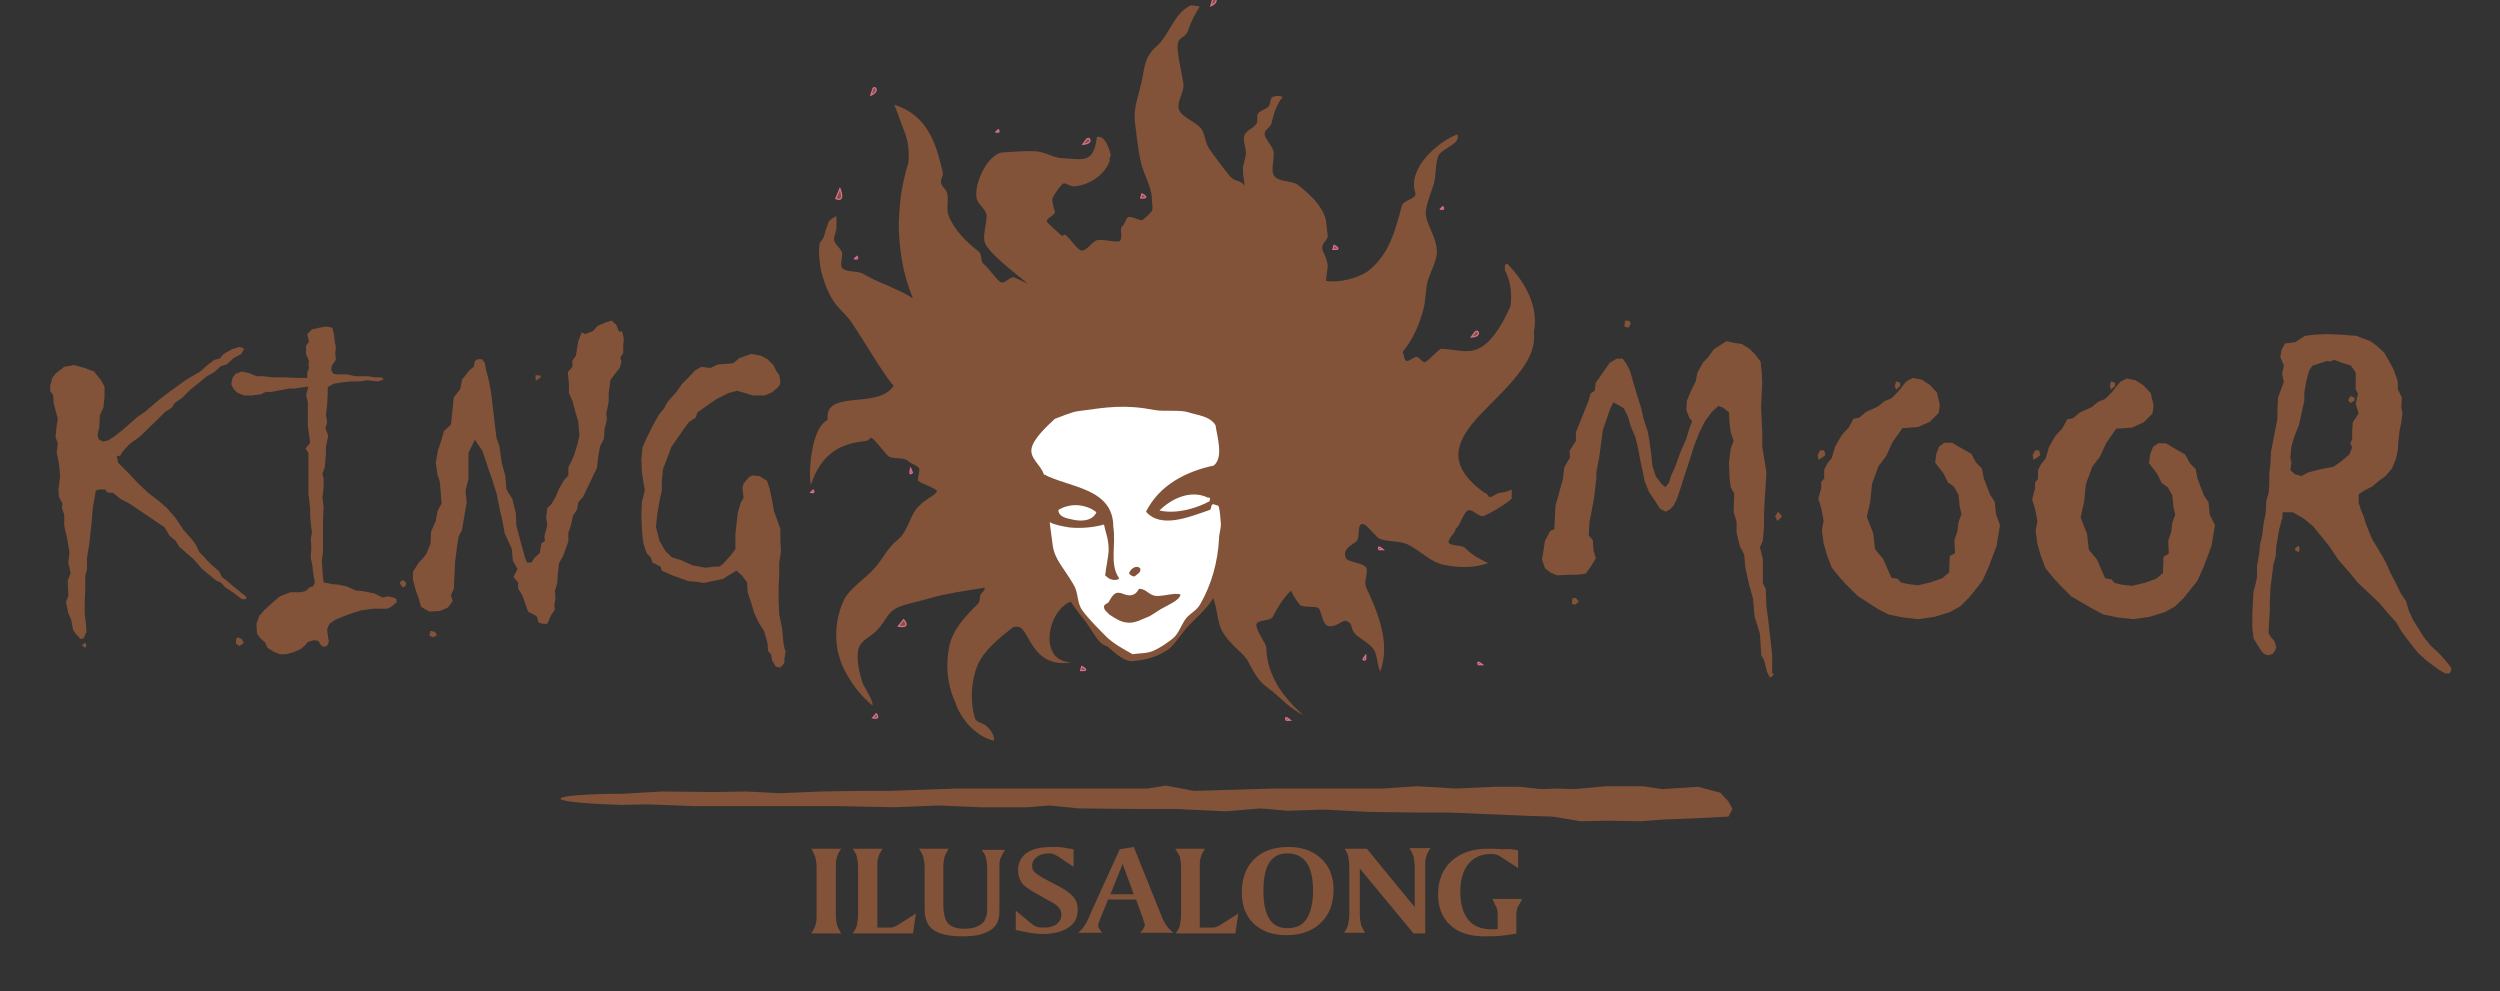 <?xml version="1.0" encoding="utf-8"?>
<!-- Generator: Adobe Illustrator 27.0.0, SVG Export Plug-In . SVG Version: 6.00 Build 0)  -->
<svg version="1.1" id="Слой_1" xmlns="http://www.w3.org/2000/svg" xmlns:xlink="http://www.w3.org/1999/xlink" x="0px" y="0px"
	 viewBox="0 0 428 169.7" style="enable-background:new 0 0 428 169.7;" xml:space="preserve">
<rect x="0" y="0" width="428" height="169.7" fill="#333333" stroke="none"/>
<style type="text/css">
	.st0{fill-rule:evenodd;clip-rule:evenodd;fill:#825339;}
	.st1{fill-rule:evenodd;clip-rule:evenodd;fill:#825339;}
	.st2{fill-rule:evenodd;clip-rule:evenodd;fill:#FFFFFF;}
	.st3{fill:none;stroke:#dd6e94;stroke-width:0.216;stroke-miterlimit:10;}
</style>
<path class="st0" d="M248,139.1h-5.9l-7.7-0.1l-7.7-0.4l-6.2,0.2l-4.7-0.4l-5.9,0.5l-8.5-0.4h-6.3l-10.4-0.1l-5-0.5l-3.8,0.3h-8.1
	l-7-0.3l-7.7,0.3l-9.9-0.2h-24.6l-7.7-0.3l-4.5,0.1c-15.5-0.5-12.3-1.9,0.2-1.9l6.7-0.4l8.8,0.1l5.6-0.1l5.9,0.3l7-0.3l6.6-0.1h5
	l11.5-0.4h32.7l3.2-0.5l4.8,0.9l13.6-0.4h18.7l5.9-0.4l6.6,0.4l6.6-0.3h4.3l3.8,0.4l2.5-0.1l3.1,0.1l5.4-0.5h6.3l3.4,0.5l6.1-0.4
	l3.8,1l1.4,1.5l0.7,1.3l-0.7,1.3l-5.9,0.3l-5.1,0.2l-4.1,0.3l-5.2-0.1l-5,0.1l-4.8-0.8l-3.6-0.1"/>
<path class="st0" d="M259.9,145.6v3l-3.1-2c-0.2-0.1-0.5-0.3-0.7-0.3c-0.3-0.1-0.5-0.1-0.9-0.1c-1.6,0-2.9,0.6-3.8,1.7
	c-0.9,1.1-1.4,2.7-1.4,4.8c0,2.1,0.5,3.7,1.4,4.8c0.9,1.1,2.3,1.6,4,1.6c0.2,0,0.3,0,0.5,0c0.2,0,0.3,0,0.5-0.1v-2.6
	c0-0.3,0-0.5-0.1-0.7c0-0.2-0.1-0.4-0.2-0.5l-0.6-1.3h5.1l-0.7,1.3c-0.1,0.1-0.2,0.3-0.2,0.5c0,0.2-0.1,0.4-0.1,0.7v3.4
	c-0.8,0.2-1.7,0.3-2.6,0.4c-0.9,0.1-1.8,0.1-2.8,0.1c-2.5,0-4.5-0.6-5.9-1.9c-1.4-1.3-2.1-3-2.1-5.3c0-2.4,0.8-4.3,2.3-5.7
	c1.6-1.4,3.6-2.1,6.2-2.1c0.8,0,1.7,0,2.5,0.1C258.4,145.3,259.2,145.4,259.9,145.6 M230.2,145.3h3.8l8.2,10v-6.9
	c0-0.7-0.1-1.3-0.2-1.8c-0.2-0.5-0.4-0.9-0.7-1.4h3.6c-0.3,0.5-0.6,0.9-0.7,1.4c-0.2,0.4-0.2,1-0.2,1.7v0.1v11.4H242l-9.2-11.1v7.8
	c0,0.7,0.1,1.3,0.2,1.8c0.2,0.5,0.4,0.9,0.7,1.4h-3.6c0.3-0.5,0.6-0.9,0.7-1.4c0.1-0.5,0.2-1.1,0.2-1.8v-8.1c0-0.7-0.1-1.3-0.2-1.8
	C230.8,146.2,230.5,145.8,230.2,145.3z M212.6,152.8c0-2.4,0.7-4.3,2.1-5.7c1.4-1.4,3.4-2.1,5.9-2.1c2.4,0,4.2,0.7,5.6,2
	c1.4,1.3,2.1,3.1,2.1,5.3c0,2.4-0.7,4.3-2.2,5.7c-1.4,1.4-3.4,2.1-5.9,2.1c-2.4,0-4.2-0.7-5.6-2
	C213.3,156.8,212.6,155.1,212.6,152.8z M220.4,146.1c-1.4,0-2.4,0.5-3.1,1.6c-0.7,1.1-1,2.7-1,4.8c0,2.1,0.3,3.7,1,4.8
	c0.7,1.1,1.7,1.6,3.1,1.6c1.5,0,2.6-0.5,3.3-1.6c0.7-1.1,1.1-2.7,1.1-4.8c0-2.2-0.4-3.8-1.1-4.8C223,146.7,221.9,146.1,220.4,146.1z
	 M201.2,145.3h5.1c-0.3,0.5-0.6,0.9-0.7,1.4c-0.2,0.5-0.2,1.1-0.2,1.8v10.3h1.9c0.3,0,0.6,0,0.9-0.1c0.2-0.1,0.5-0.2,0.8-0.4l3-1.9
	l-0.5,3.4h-10.2c0.3-0.5,0.6-0.9,0.7-1.4c0.1-0.5,0.2-1.1,0.2-1.8v-8.1c0-0.7-0.1-1.3-0.2-1.8C201.8,146.2,201.5,145.8,201.2,145.3z
	 M194.1,145l4.9,12.2c0.2,0.5,0.5,1,0.8,1.4c0.3,0.4,0.7,0.8,1.1,1.1h-5.7c0.3-0.3,0.5-0.6,0.6-0.8c0.1-0.2,0.2-0.4,0.2-0.5
	c0-0.2-0.1-0.5-0.3-1l0-0.1l-1.2-3.3h-4.8l-1.3,3.2c-0.1,0.3-0.2,0.6-0.3,0.8c-0.1,0.2-0.1,0.3-0.1,0.4c0,0.2,0.1,0.4,0.2,0.6
	c0.1,0.2,0.3,0.4,0.5,0.7h-4.1c0.8-0.7,1.4-1.6,1.9-2.8c0.1-0.1,0.1-0.2,0.1-0.3l5.1-11.2L194.1,145z M192.2,147.9l-2.1,5.2h4
	L192.2,147.9z M183.8,145.4v3l-2.7-1.8c-0.3-0.2-0.6-0.3-0.8-0.4c-0.2-0.1-0.5-0.1-0.8-0.1c-0.8,0-1.5,0.2-2,0.6
	c-0.5,0.4-0.8,0.9-0.8,1.5c0,0.4,0.1,0.8,0.4,1.1c0.3,0.3,0.9,0.7,2,1.3l2.3,1.2c1.1,0.6,1.9,1.2,2.4,1.8c0.5,0.6,0.7,1.3,0.7,2.1
	c0,1.4-0.5,2.4-1.6,3.1c-1,0.7-2.5,1.1-4.5,1.1c-0.7,0-1.4-0.1-2.1-0.2c-0.7-0.1-1.5-0.3-2.4-0.5v-3.3l2.9,2.4
	c0.2,0.2,0.5,0.3,0.8,0.4c0.3,0.1,0.6,0.1,1.2,0.1c0.9,0,1.6-0.2,2.1-0.6c0.5-0.4,0.8-0.9,0.8-1.6c0-0.4-0.1-0.8-0.4-1.2
	c-0.3-0.4-0.9-0.8-1.7-1.2l-2.5-1.4c-1-0.6-1.8-1.1-2.2-1.7c-0.4-0.6-0.6-1.3-0.6-2.1c0-1.3,0.5-2.3,1.5-3c1-0.7,2.5-1,4.4-1
	c0.6,0,1.2,0,1.9,0.1C182.5,145.2,183.2,145.3,183.8,145.4z M157.3,145.3h5.1c-0.3,0.5-0.5,0.9-0.7,1.4c-0.1,0.4-0.2,1-0.2,1.7v6.6
	c0,1.4,0.3,2.5,0.8,3.1c0.6,0.6,1.5,0.9,2.8,0.9c0.9,0,1.6-0.1,2.2-0.4c0.6-0.3,1.1-0.6,1.3-1.1c0.1-0.2,0.2-0.5,0.3-0.8
	c0.1-0.3,0.1-0.8,0.1-1.4v-0.9v-5.8c0-0.7-0.1-1.2-0.2-1.7c-0.1-0.5-0.4-0.9-0.7-1.4h4c-0.4,0.5-0.6,1-0.8,1.4
	c-0.2,0.5-0.2,1-0.2,1.8v6.5c0,0.8,0,1.5-0.1,1.9c-0.1,0.4-0.2,0.8-0.4,1.1c-0.4,0.7-1.1,1.2-2.2,1.6c-1,0.4-2.3,0.5-3.8,0.5
	c-2.2,0-3.8-0.4-4.8-1.1c-1-0.7-1.5-1.9-1.5-3.5v-7.1c0-0.7-0.1-1.3-0.2-1.8C157.9,146.2,157.7,145.8,157.3,145.3z M146,145.3h5.1
	c-0.3,0.5-0.6,0.9-0.7,1.4c-0.2,0.5-0.2,1.1-0.2,1.8v10.3h1.9c0.3,0,0.6,0,0.9-0.1c0.3-0.1,0.5-0.2,0.8-0.4l3-1.9l-0.5,3.4H146
	c0.3-0.5,0.6-0.9,0.7-1.4c0.1-0.5,0.2-1.1,0.2-1.8v-8.1c0-0.7-0.1-1.3-0.2-1.8C146.6,146.2,146.3,145.8,146,145.3z M138.9,145.3h5.1
	c-0.3,0.5-0.6,0.9-0.7,1.4c-0.2,0.5-0.2,1.1-0.2,1.8v8.1c0,0.7,0.1,1.3,0.2,1.8c0.2,0.5,0.4,0.9,0.7,1.4h-5.1c0.3-0.5,0.6-1,0.7-1.4
	c0.2-0.5,0.2-1,0.2-1.8v-8.1c0-0.7-0.1-1.3-0.2-1.7C139.4,146.3,139.2,145.8,138.9,145.3z"/>
<path class="st1" d="M403.1,68.6l-0.7,0.4l-0.4-0.5l0.4-0.7l0.7,0.3 M403.8,70.8l-0.5-1.7l0.4-1.7l-0.4-0.7v-2.9l-0.8-1.2l-1.6-0.5
	l-1.3-0.5l-0.7,0.3l-0.5-0.1l-2.5,0.8l-0.5,0.7l-0.3,0.9l-0.3,1.3l-0.3,1.7v1.4l-0.9,4.1l-0.8,2l-0.5,1.7l-0.2,1.9l0.2,0.9l-0.2,1.3
	l0.8,0.7l1.1,0.3l1.1-0.6l1.9-0.5l2.5-0.5l1.3-0.9l1.4-1.2l0.5-1.2l-0.3-0.7l0.3-0.8v-1.4l0.1-1.4L403.8,70.8z M393.7,93.9l-0.1,0.6
	l-0.6-0.2l-0.1-0.4l0.6-0.5L393.7,93.9z M419.5,115.1l-0.2,0.2h-0.6l-0.6-0.3l-0.8-0.5l-2-1.5l-1.4-1.3l-1.5-1.9l-1.2-1.6l-1-1.7
	l-1.2-1.3l-1.7-2l-1.9-1.8l-1.7-1.6l-1.4-1.7l-2-2.3l-1.4-2.1l-1.5-1.9l-1.4-1.7l-1.7-1.4l-1.8-1h-1.7l-0.1,1.1l-0.5,1.8l-0.5,2.9
	l-0.1,1.7l-0.4,1.5l-0.5,4l-0.1,2.3v1.4l-0.2,3.3v0.8l0.4,0.6l0.6,0.7l0.3,1l-0.2,0.6l-0.4,0.5l-0.7,0.3l-0.7-0.2l-0.5-0.5l-0.4-0.6
	l-1-1.6l-0.2-1.9V105l0.2-3.7l0.4-1.5l0.2-1v-1.9l0.2-1.1l0.2-1.2l0.1-1.3l0.4-1.7l0.2-1.8l0.4-2l0.1-2.1l0.4-1.3l0.1-1.5v-1.8
	l0.2-1.8l0.1-2l0.8-4.1l0.3-1.5v-1.5l0.1-2.1l0.5-1.4l0.5-1.3l-0.3-1.4l0.3-1.4l-0.6-1.5l0.2-1.2l0.6-1.1l1.7-0.2l1.7-1.1l1.6-0.2
	l2.2-0.1l2.4,0.1l2.6,0.2l1.3,0.5l1.1,0.4l1.1,0.8l1.3,1.2l0.8,1.4l0.8,1.5l0.7,2v1.3l0.7,1.5l-0.1,1.7l0.2,0.8l-0.2,1.7l-0.3,1.5
	l-0.2,1.7l-0.1,1.6l-0.3,1.4l-0.7,1.7l-1.1,1.3l-1.1,0.8l-1.2,1l-1.2,0.6l-1.1,0.7v1.5l0.4,1.2l0.5,1.2l0.3,1.1l1.1,2.7l1.7,2.8
	l0.7,1.3l0.7,1.6l1.1,2.1l0.6,1.3l1,1.5l0.5,1.7l0.7,1.5l1,1.6l0.8,1.3l1.2,1.5l1.5,1.4l1,1.1l0.8,1l0.3,0.5L419.5,115.1z
	 M349.3,77.9l-0.6,0.5l-0.6,0.3l-0.1-0.8l0.4-0.8h0.7L349.3,77.9z M379.2,89.9l-0.6,3.6l-1.4,3.7l-1,2.2l-1,1.3l-1.3,1.6l-1.5,1.5
	l-1.8,1l-2.6,0.8l-2.8,0.4l-2.7-0.3l-2.4-0.5l-1.9-1l-3.6-2.1l-2-2l-1-1.1l-1.4-1.7l-0.8-2.1l-0.6-2.1l-0.3-2.2l0.3-1.7l-0.4-2.1
	l-0.5-1.6l0.5-1.9v-1l0.5-0.6v-1.5l0.5-1l0.8-1l0.6-2l1.1-1.9l1.2-1.3l0.8-1.5l1-0.2l1.2-1l0.9-0.4l1.1-0.5l1.1-0.9l1.2-0.5l1.2-1.2
	l1.1-1.4l0.4-0.4l1-0.5l1.5,0.3l1.4,0.9l1.2,1.3l0.5,2.1l-0.2,1.4l-1.5,1.5l-2,0.9l-2.7,0.2l-1.7,2.4l-1.1,2.4l-1.3,1.7l-1.1,3
	l-0.3,3l-0.6,2.7l1.1,2.8l0.3,2.7l1.4,1.7l1.4,3.2l1.1,0.2l0.5,0.6l1.3,0.3l1.7,0.2l2.1-0.5l2-0.7l1.2-1l0.1-2.8l0.9-0.5l-0.1-2.2
	l0.5-1.5l0.2-1.6l0.5-1.4l-0.3-1.3l-0.2-2l-0.8-1.4l-1-0.7l-0.8-1.6l-1.4-1.8l0.2-1.5l0.5-1.3l0.9-0.6h1.3l1.7,1l1.6,0.9l0.8,1.5
	l1,1l0.3,1.6l0.6,1.6l0.5,1.3l0.8,1.2l0.2,2.1L379.2,89.9z M362.1,66.1l-0.7,0.6l-0.2-0.6l0.2-0.8l0.7,0.2V66.1z M312.5,77.9
	l-0.6,0.5l-0.6,0.3l-0.1-0.8l0.4-0.8h0.7L312.5,77.9z M342.4,89.9l-0.6,3.6l-1.4,3.7l-1,2.2l-1,1.3l-1.3,1.6l-1.5,1.5l-1.8,1
	l-2.6,0.8l-2.8,0.4l-2.7-0.3l-2.4-0.5l-1.9-1L318,102l-2-2l-1-1.1l-1.4-1.7l-0.8-2.1l-0.6-2.1l-0.3-2.2l0.3-1.7l-0.4-2.1l-0.5-1.6
	l0.5-1.9v-1l0.5-0.6v-1.5l0.5-1l0.8-1l0.6-2l1.1-1.9l1.2-1.3l0.8-1.5l1-0.2l1.2-1l0.9-0.4l1.1-0.5l1.1-0.9l1.2-0.5l1.2-1.2l1.1-1.4
	l0.4-0.4l1-0.5l1.5,0.3l1.4,0.9l1.2,1.3l0.5,2.1l-0.2,1.4l-1.5,1.5l-2,0.9l-2.7,0.2l-1.7,2.4l-1.1,2.4l-1.3,1.7l-1.1,3l-0.3,3
	l-0.6,2.7l1.1,2.8l0.3,2.7l1.4,1.7l1.4,3.2l1.1,0.2l0.5,0.6l1.3,0.3l1.7,0.2l2.1-0.5l2-0.7l1.2-1l0.1-2.8l0.9-0.5l-0.1-2.2l0.5-1.5
	l0.2-1.6l0.5-1.4l-0.3-1.3l-0.2-2l-0.8-1.4l-1-0.7l-0.8-1.6l-1.4-1.8l0.2-1.5l0.5-1.3l0.9-0.6h1.3l1.7,1l1.6,0.9l0.8,1.5l1,1
	l0.3,1.6l0.6,1.6l0.5,1.3l0.8,1.2l0.2,2.1L342.4,89.9z M325.3,66.1l-0.7,0.6l-0.2-0.6l0.2-0.8l0.7,0.2V66.1z M270.3,103l-0.6,0.5
	l-0.6-0.1l0.1-1h0.6L270.3,103z M303.7,115.3l-0.2,0.4l-0.5,0.3l-0.5-1l-0.5-2l-0.5-0.9v-0.5l-0.2-3.1l-0.9-2.9l-0.3-3.2l-0.6-2.1
	l-0.7-3.1l-0.2-2.3l-0.7-1.3l-0.6-2.4v-1.9l-0.5-1.6l0.1-3.2l-0.6-1.1l-0.2-1.7l-0.1-2.5l0.3-2.4l0.5-1.3l-0.5-1.5l-0.2-1.6
	l-0.1-1.8l-1-0.8l-0.8-0.3l-1.1,1l-1.2,1.6l-1,2l-0.9,2.3l-0.8,2.6l-0.7,2.1l-0.7,2.2l-0.7,2.1l-0.6,1.2l-0.6,0.6l-0.7,0.4l-1-0.5
	l-0.7-1.1l-1.2-1.8l-0.7-1.7l-0.8-3.8l-0.3-1.7l-0.5-2.1l-0.8-1.9l-0.5-1.7l-0.7-1.4l-0.8-0.5l-1-0.5l-0.5,1l-0.6,1.7l-0.7,2.1
	l-0.6,4.5l-0.5,2.6v1l-0.4,3.5l-0.8,4.2l-0.1,2.2l0.7,0.8l0.1,1.7l0.4,1.4l-0.8,1.3l-0.9,1.3l-1.5,0.2h-1.5l-1.9,0.1l-1.2-0.5
	l-0.9-0.7l-0.5-1.5l0.5-3.2l0.9-1.7l0.7-0.3l0.2-4l1.3-4.7l0.2-1.9l1-1.7l-0.1-1.1l1.1-1.7V74l2.2-5.5l0.3-1.1l0.7-0.5l0.2-1.4
	l1-1.4l1.4-2l1.2-0.7h1l0.6,0.8l0.7,1.4l0.5,1.8l0.6,2l0.8,2.6l0.4,1.8l0.7,2.1l0.3,1.7l0.3,2.3l0.2,1.9l0.6,1.8l1,1.3l0.6,0.5
	l0.6-0.7l0.4-1.3l0.7-1.5l0.9-2.5l1-2.3l0.5-1.7l0.5-1.3l-0.5-0.6l-0.5-1.3l0.1-1.6l0.7-1.7l0.8-1.6l0.3-1.5l1-1.8l0.8-0.8l1-1.4
	l1.4-0.9l0.8-0.5l1.3,0.3l1.3,0.2l1.3,0.8l1,1l0.9,1.2l0.2,1.7l0.1,2l-0.1,1.8l-0.1,2.3l0.2,4.3v2.5l0.7,4.3l-0.1,2.1l-0.2,2.9
	l-0.1,2.3V90l-0.2,2.6l-0.5,1.1l0.5,2v4.2l0.5,0.9l0.1,2.9l0.3,2.3l0.5,4.3l0.2,1.9V115.3z M305.1,88.4l-0.8,0.8l-0.4-0.8l0.5-0.8
	L305.1,88.4z M279.2,55.4l-0.4,0.7l-0.7-0.2l0.1-1h0.7L279.2,55.4z"/>
<path class="st1" d="M205.4,1.1c-0.8,1.3-1.5,2.6-2,4.1c-0.5,1.4-1.7,1-1.8,2.6c-0.1,1.5,0.8,5,1,6.5c0.2,1.5-1.3,3.2-0.7,4.6
	c0.5,1.2,3.1,2.1,3.8,3.2c0.7,1.1,0.6,2.4,1.4,3.5c0.8,1.1,2.5,3.4,3.4,4.5c0.9,1.1,1.8,0.6,2.6,1.7c-0.1-0.8-0.3-1.7-0.3-2.7
	c-0.1-0.9,0.5-1.9,0.5-2.9c0-1-0.5-1.9-0.3-2.9c0.2-0.9,1.4-1.2,2-2c0.5-0.3,0-1.4,0.4-1.9c0.4-0.5,1.4-0.7,1.8-1.2
	c0.4-0.5,0.2-1.4,0.7-1.6c0.5-0.2,1-0.3,1.7,0c-0.5,0.6-0.9,1.3-1.2,2.1c-0.3,0.7-0.5,1.5-0.7,2.3c-0.1,0.8-1.3,1.2-1.2,2
	c0.1,0.8,1.3,2,1.5,2.8c0.3,1.3-0.6,3.4,0.2,4.4c0.8,1,3.3,0.7,4.2,1.6c1,0.8,2,1.7,2.8,2.6c0.8,1,1.5,2,1.8,3.3
	c0.1,0.8,0.2,1.7,0.3,2.6c0.1,0.9-1.4,1.4-0.8,2.7c0.4,0.8,0.8,1.8,0.8,2.6c-0.1,0.9-0.2,1.7-0.3,2.5c2.2,0.3,5-0.3,7.1-1.6
	c3.7-2.8,4.8-7.1,5.9-11.3c0.3-1,2.6-1.1,2.3-2.2c-1.4-4.4,4.2-8.9,7.2-10c0.7,1.9-3.1,2.3-3.4,4.1c-0.4,1.3-0.2,3.1-0.7,4.6
	c-0.5,1.5-1.1,3-1.3,4.4c-0.1,1.4,0.6,2.5,1,3.6c0.5,1.1,0.9,2.2,0.9,3.6c-0.1,1.5-1.1,3.2-1.6,4.9c-0.4,1.7-0.3,3.3-0.7,4.7
	c-0.7,2.7-1.8,5.2-3.6,7.4c0.3,0.3,0.2,1.3,0.7,1.5c0.4,0.1,1.3-0.7,1.7-0.7c0.5,0,0.9,0.9,1.4,0.9c0.5,0,2.4-2.3,2.9-2.3
	c3,0.2,4.9,1,7-0.4c2.1-1.4,3.7-4.4,4.8-6.9c0.3-2.1,0-4.5-1-6.2c0.2-0.3-0.3-1,0.5-1c2.8,2.9,5.4,7.1,4.5,11.7
	c0.3,2.7-1,5.1-2.9,7.4c-1.8,2.3-4.2,4.5-6.2,6.6c-2,2.1-3.6,4.3-3.8,6.5c-0.2,2.2,1,4.5,4.5,7c0.5,0,0.5,0.7,0.9,0.7
	c0.4,0,1.2-0.7,1.6-0.7c0.4-0.1,0.7-0.1,1.1-0.2c0.4-0.1,0.7-0.3,1-0.4l0,0.4l0,0.4l0,0.4l0,0.4c-0.6,0.5-1.3,1-2.1,1.5
	c-0.8,0.5-1.7,1-2.6,1.4c-0.9,0.4-2-1.3-2.8-0.9c-0.8,0.4-1.4,2.8-2.1,3.1c0.1,0.6-1.4,1.8-1.2,2.4c0.3,0.6,2.4,0.4,2.8,0.9
	c0.5,0.5,1,0.9,1.7,1.4c0.7,0.4,1.4,0.8,2.3,1.2c-2.6,0.9-5.1,0.8-7.6,0.3c-2.4-0.5-4.1-2.5-6.2-3.5c-1.6-0.7-3.6-0.4-4.9-1
	c-0.4-0.2-2.1-2.3-2.5-2.4c-1.5-0.6-0.6,2.2-1.4,2.9c-0.8,0.7-2.4,1.2-1.8,2.8c0.3,0.8,3,0.8,3.5,1.7c0.4,0.9-0.5,2.3,0,3.4
	c1,2.1,2,4.4,2.6,6.9c0.6,2.4,0.7,5-0.2,7.5c-0.6-1.5-0.5-2.8-1.1-3.8c-0.7-1-2.2-1.8-2.9-2.4c-0.7-0.6-0.8-1.1-0.9-1.5
	c-0.1-0.4-0.2-0.7-0.9-1c-0.7-0.2-1.7,1.1-3,0.9c-1.2-0.2-1.2-2.7-1.8-3.1c-0.6-0.4-2.7,0-3.2-0.6c-0.5-0.6-1-1.4-1.5-2.4
	c-1.3,1.3-2.3,2.9-3.1,4.5c-0.4,0.8-2.6,0.4-2.8,1.3c-0.2,0.9,1.6,3.1,1.7,4c0,1.8,0.5,3.7,1.5,5.7c1,1.9,2.6,3.9,4.8,5.8
	c-2-0.9-4.1-3.1-5.2-4c-1.9-1.4-2.4-1.7-4.2-5.1c-0.8-1.6-3.1-2.8-4.5-5.3c-0.8-1.5-0.8-3.9-1.5-5.6c-1.3,2.1-2.9,3.3-4.2,4.7
	c-1.3,1.4-2.4,3.3-3.5,4.1c-2.4,1.6-4.5,1.8-6.1,2c-1,0.1-2.4-0.8-3.9-2.2c-0.5-0.5-1.2-0.5-1.7-1.1c-1-1.1-1.8-2.7-2.7-3.8
	c-0.9-1.1-1.7-2.2-2.3-3.1c-2,0.8-3.4,3.3-3.6,5.7c-0.2,2.4,0.8,4.6,3.7,4.7c-4.2,0.7-5.9-1.7-7-3.5c-1.1-1.8-1.4-3-3-2.5
	c-2.3,1.8-4.9,3.9-6,6.4c-1.1,2.5-1.4,6.2-0.5,9.1c0.2,0.9,1.5,0.8,2.1,1.5c0.6,0.6,1.2,1.3,1.2,2.4c-1.6-0.3-3-1.3-4.2-2.5
	c-1.2-1.3-2.1-2.8-2.5-4.2c-1.4-3-1.6-6.3-1-9.4c0.7-3.1,2.7-5.1,5-7.4c0.3-0.3,0.2-1.5,0.5-1.7c0.3-0.3,0.6-0.6,0.6-1
	c-1.6,0.3-3.2,0.5-4.9,0.8c-1.6,0.3-3.2,0.6-4.8,1.1c-1.6,0.5-4.2,0.9-5.6,1.7c-1.4,0.8-1.7,2.1-2.9,3.4c-1.1,1.4-2.9,1.8-3.4,3.4
	c-0.5,1.6,0.1,4.2,0.7,6c0.3,0.6,0.8,1.4,1.1,2c0.3,0.6,0.6,1.2,0.6,1.8c-1.5-1.2-3-2.9-4.1-4.8c-1.2-1.9-2-4.1-2.1-6.3
	c-0.2-2.5,0.3-4.8,1.2-6.8c0.9-2.1,3.6-3.7,5.2-5.5c1.6-1.7,2.2-3.5,4.1-5c1.9-1.5,2.1-4.7,3.9-6c0.2-0.5,2.8-1.8,2.8-2.3
	c0-0.5-3-1.4-3.2-1.8c-0.2-0.5,0.4-1.8,0.1-2.2c-0.3-0.4-1.7-0.9-2-1.3c-1.2-0.7-2.7,0.1-3.6-1.1c-3.5-4.2-2.1-2.4-3.5-2.2
	c-2.3,0.3-7.1,0.7-9.3,7.3c-0.4,1.3-0.7-9.2,2.8-10.9c-0.7-5.4,8.8-1.7,11.3-5.9c-1.3-1-6.8-10.6-7.9-11.7c-1.1-1.2-2.1-2.1-2.8-3.4
	c-0.8-1.4-1.3-2.9-1.7-4.4c-0.3-1.5-0.5-3.1-0.3-4.8c0.2-0.4,0.6-0.7,0.7-1.1c0.2-0.5,0.3-1.1,0.5-1.6c0.2-0.4,0.2-0.8,0.5-1.2
	c0.3-0.3,0.7-0.6,1.2-0.8c0,0.6,0,1.3,0,2c0,0.7-0.5,1.4-0.4,2.1c0.1,0.7,1,1.3,1.3,2c0.3,0.6-0.4,2.3,0.1,2.8
	c0.8,0.8,2.7,0.4,3.6,1c0.9,0.5,1.8,1,2.8,1.4c1,0.4,1.9,0.8,2.9,1.3c1,0.4,1.9,0.9,2.8,1.5c-0.7-1.7-1.3-3.6-1.7-5.5
	c-0.4-1.9-0.6-3.9-0.7-5.9c-0.1-2,0.1-4,0.3-6c0.3-2,0.7-3.9,1.3-5.8c0.1-1,0.1-1.8,0-2.7c-0.1-0.9-0.3-1.7-0.6-2.5
	c-0.3-0.8-0.6-1.6-0.9-2.4c-0.3-0.8-0.6-1.6-0.9-2.4c2.9,1,4.7,2.6,5.9,4.7c1.2,2,1.8,4.4,2.4,6.9c0.2,0.9-1,1.4,0.3,2.8
	c1.1,1.1,0.1,3.1,0.7,4.6c0.9,2.4,3,4.5,5.2,6.2c0.6,0.7,0.2,1.6,0.8,2.1c0.7,0.5,2.2,2.7,2.9,3.1c0.7,0.4,1.7-1.1,2.4-0.8
	c0.8,0.4,1.5,0.7,2.3,1.1l0,0l0,0l0,0l0,0c-1.8-1.5-5.9-4.6-7.1-6.5c-1-1.4,0.1-3.6,0-5.3c-0.1-0.9-1.5-1.9-1.7-2.8
	c-0.5-2.9,2.1-7.7,4.4-7.9c1.5-0.1,4-0.3,5.7-0.2c1.7,0.1,3.1,1.2,4.8,1.2c2.8,0.1,4.8,0.9,5.5-2.5c0-0.2,0.1-0.4,0.1-0.6
	c0-0.2,0.1-0.4,0.1-0.6c0.5,0,0.8,0.1,1.1,0.4c0.3,0.3,0.5,0.6,0.7,1.1c0.2,0.4,0.4,0.9,0.5,1.4c0.2,0.5-0.3,0.7-0.1,1.1
	c-0.5,2-3.1,4.3-6.1,4.5c-0.7,0.1-1.5-0.8-2-0.4c-0.5,0.5-1.4,1.7-1.7,2.4c-0.2,0.5,0.3,1.9,0.4,2.4c0,0.5-1.6,1.2-1.4,1.6
	c0.2,0.4,2.2,2.1,2.5,2.4c0.3,0.3,0.3-0.3,0.7-0.1c0.8,0.6,2,2.6,2.8,2.7c0.8,0.1,1.9-1.7,2.7-1.8c0.8-0.2,2.9,0.4,3.7,0.2
	c0.8-0.3-0.1-2.4,0.6-2.6c0.4-0.4,0.5-1.2,0.9-1.5c0.4-0.4,2.2,0.8,2.6,0.4c0.4-0.4,1.2-1,1.5-1.5c0.3-0.5-0.1-1.6,0-2.2
	c-0.1-2-1.4-4-1.9-6.2c-0.5-2.2-0.7-4.5-1-6.8c-0.3-2.3,0.6-4.5,1.1-6.7c0.5-2.1,0.4-4.2,2.3-6c2.6-2.1,3.1-5.9,6.2-7.3"/>
<path class="st2" d="M195.2,97.3c0.2,0.7-0.5,1-1,1.4c-0.2,0-0.7-0.2-0.9-0.5C193.4,97.5,194.5,96.6,195.2,97.3 M202.1,101.8
	c-0.1,1-2.6,2-3.4,2.5c-0.8,0.5-1.2,0.8-1.9,1.2c-1.3,0.5-2.4,1.2-3.7,1.1c-1.3-0.1-2.1-0.7-3.2-1.4c-0.3-0.4-0.9-0.7-0.9-1.3
	s0.8-0.5,0.9-1c0.8-1.4,1.2-1.6,2.2-1.3c1,0.4,2.1,0.7,2.9-0.8c1.1,0,1.5,0.8,2.4,1.1C198.4,102.4,201.2,101.3,202.1,101.8z
	 M208.1,72.8c0.3,2.1,1.4,5.5-0.3,6.9c-4.7,1-9.3,3.3-11.6,7.9c2.5,2.9,7.2,1,10.9-0.3c0.3-0.1,0.2-0.7,0.4-0.9
	c0.2-0.2,0.7,0.1,1.1,0.2c0.3,0.9,0.3,2,0.4,2.9c0.1,0.9-0.3,1.8-0.3,2.7c-0.2,4-1.3,7.9-3.2,11.2c-0.6,1.1-1.6,1.5-2.4,2.4
	c-0.8,1-1.3,2.7-2.3,3.5c-1,0.8-2.2,1.6-3.3,2.1c-1.1,0.5-2.3,0.4-3.6,0.6c-1.6-0.9-3.1-1.7-4.4-2.9c-1.2-1.2-3.2-3.2-4.2-4.6
	c-1-1.4-0.6-2.9-1.5-4.4c-1.6-2.8-3.3-4.3-3.6-6.9l-0.5-3.8c1,0.5,2.2,0.7,3.4,0.9c2,0.2,4.1,0,5.9-0.5c0.3,1.5,0.8,2.4,0.8,4.3
	c0,1.1-0.5,3.3-0.6,4.4c0.5,0.5,1.2,1,2.2,0.7l0.2-0.2c-1.7-2.4-0.5-5.7-1-8.8c0-6.7-7.6-6.7-11.9-9c-0.5-1.6-2.4-2.7-2.1-4.4
	c0.3-1.7,2.7-3.9,4-5.1c0.8-0.3,3-1.2,3.9-1.3c5.1-0.7,8-1.2,13.2-0.2c1.6,0.3,4.3-0.1,5.8,0.4C205,71.1,207.1,71.2,208.1,72.8z"/>
<path class="st2" d="M207.1,85.8c-2.6,1.4-5.9,2.2-8.6,1.6c2.1-2.1,5.4-3.6,8.3-2.2C207.3,85.1,207.1,85.4,207.1,85.8"/>
<path class="st2" d="M187.7,87.7c-0.7,1.6-2.8,1.6-4.3,1.2c-1-0.2-2.2-0.5-2.2-1.6c1-0.6,2.2-0.9,3.4-0.8
	C185.7,86.6,186.9,87,187.7,87.7"/>
<path class="st1" d="M134.5,111.5l-0.2,1.2v0.7l-0.3,0.5l-0.5,0.4l-0.7-0.2l-0.6-1L132,112l-0.5-0.5l-0.1-1.4l-0.6-2.1l-0.9-1.4
	l-0.8-1.7l-0.4-1.4l-0.7-2.1l-0.1-1.7l-0.9-1.2l-0.9-0.8l-1.2,0.7l-1.1,0.7l-3.3,0.7l-1.2-0.2l-1.4-0.1l-2.8-1l-1.8-0.8l-0.2-0.7
	l-1.4-0.7l-0.3-0.9l-0.7-0.7l-0.5-1.5l-0.2-1.3l-0.1-1.4l-0.1-2.2l0.1-2.4l0.5-2l-0.2-1.1l-0.3-1.9l-0.1-2.2l0.2-2.1l0.7-1.6
	l1.1-2.2l1-1.8l0.9-1.1l0.6-1.1l1.5-1.7l1-1.4l1.1-1.1l1.1-1.2l1.1-0.6l1.5,0.2l1.3-0.6l2.6-0.2l1.1-0.9l2-0.7l1.7,0.3l1.1,0.6l1,1
	l0.5,1l0.5,0.7l0.2,1.1l-0.1,0.6l-0.4,0.5l-1,0.8l-1.2,0.5h-2.1l-1.2-0.4l-1.4-0.4l-1.5,0.4l-2,1l-1.6,1.1l-1.7,1.2l-0.3,0.9
	l-1.2,0.8l-1,1.4l-1.2,1.7l-0.8,1.2l-0.7,1.9l-0.7,1.8l-0.2,2.1V84l-0.4,1.8l-0.4,2.4l-0.2,2l0.6,2.4l1,1.7l1.1,1.1l1.6,0.5l2,0.9
	l2.2,0.4l1.6-0.2h0.8l0.6-0.5l1.2-1.3l0.9-1.2v-2.6l0.2-1.7l0.2-1.9l0.5-1.7l0.5-0.9l-0.2-1.7l0.2-0.7l0.4-0.5l0.5-0.6l0.6-0.3
	l1.2,0.1l1.3,0.8l0.5,1.5l0.4,2l0.3,1.7l0.5,1.4l0.6,1.7v2l0.1,1.8l-0.3,1.9v2.2l-0.1,1.9v2.6l0.1,2.2l0.5,2.4l0.2,2.3l0.2,1.1
	 M74.8,108.8l-0.7,0.3l-0.6-0.3l0.2-0.8l0.8,0.2L74.8,108.8z M106.8,58l-0.1,1.1v1.3l-0.5,0.8l0.2,0.7l-0.3,1.1l-0.9,1.1l-0.7,1
	l-0.3,2.3v1.4l-0.4,2l0.1,1l-0.4,1.7l-0.1,1.6l-0.7,1.4l-0.3,1.8l-0.2,1.8l-2.4,5L99,86l-0.2,1.2l-0.7,1.1l-0.4,1.8l-0.4,1.1v1.5
	l-0.9,2.5l-0.7,1.2l-0.2,1.9l-0.1,1.5l-0.4,1.4l0.1,1.2l-0.2,1.3l0.1,0.7l-0.6,0.8l-0.7,1.6H93l-0.8-0.2l-0.3-1.1l-1.5-0.8l-0.5-1.4
	l-0.4-1.2l-0.8-1.4v-1l-0.8-0.9l0.7-1.4l-0.8-1.4l-0.2-2.1l-1.2-2.6l-0.4-2.2l-0.4-1.7L85,84.4l-0.3-0.9l-0.4-1.3l-0.6-1.7l-1.1-3.3
	l-1.3-1.9l-0.8,1.6l-0.3,0.6v4.5L79.7,84l0.2,2l-0.4,2.3l-0.4,2.4l-0.6,1.2l-0.3,2l-0.3,2.4l-0.2,4.5l-0.5,1.1l0.3,1l-0.8,1.1
	l-1.4,0.6l-1.8,0.1l-1.4-0.8l-0.4-1.4l-0.6-1.7l-0.4-1.6v-1.3l1-1.6l0.7-0.7l0.6-0.8l0.7-1.7l0.1-2.1l0.8-1.8l0.3-1.7l0.7-1.3
	l-0.3-3.7l-0.4-1.2l-0.3-2.1L75,77l0.5-1.4l0.5-1.8l1.2-1.1l0.5-4.7l1.1-1.4l0.3-1.6l1.1-1.4l0.4-0.4l0.5-0.4l0.2-1l0.5-0.3h0.7
	l0.5,0.6l0.2,1.2l0.5,1.9l0.4,2.2l0.6,5.2l0.3,2.4l0.5,1.4l0.2,1.5l0.2,1.4l0.6,2.1l0.2,2.4l1,1.6l0.6,2.4l0.1,2.2l0.5,1.9l0.6,2.2
	l0.4,1.4l0.3,0.8H91l0.5-0.8l0.9-0.8l0.3-1.7l0.6-0.4l-0.1-0.8l0.5-1.9l-0.2-1.3l0.2-1.6l0.7-0.7l0.7-1.2l0.6-1.4l0.8-1.4l0.8-0.9
	V80l0.7-1.4l0.4-1l0.5-1.7l0.3-1.4l-0.2-2.3l-0.5-1.7L98,68.6l-0.6-1.3v-1.6l-0.2-2l0.8-0.9v-1.1l0.6-0.8l0.4-2.5l0.6-1.5l0.6,0.3
	l1.3-0.5l0.8-0.9l1.4-0.6l1-0.3l0.8,0.7l0.5,1.2l0.5-0.1L106.8,58z M92.6,64.6l-0.9,0.6v-1l0.8,0.1L92.6,64.6z M69.5,100.2l-0.5,0.4
	l-0.6-0.8l0.5-0.5l0.6,0.4V100.2z M67.8,103.2l-0.7,0.6l-0.7,0.4H64l-2.2,0.3l-1.9,0.6l-1.3,0.5l-1.2,0.5l-1,0.7l-0.4,0.9l0.1,0.9
	l0.2,1.3l-0.2,0.5l-0.4,0.3h-0.4l-0.4-0.3l-0.4-0.7l-0.8-0.1l-1,0.3l-0.5,0.6l-0.7,0.6l-1.1,0.5l-1.4,0.4h-1.1l-1-0.4l-1.1-0.7
	l-0.4-0.9l-0.8-0.7l-0.6-0.8l-0.1-1.7l0.5-1.4l1-1.1l1-0.9l1.5-1.3l1.8-0.7h1.7l0.9-0.2l0.8-0.7l0.5-0.1l0.3-0.7l-0.3-1.7l-0.1-1.1
	l-0.3-1.4l0.1-1.9l-0.1-1.2l0.2-1.3l-0.2-1.5l-0.1-1.4V87l-0.3-2.5v-7l-0.5-0.7l0.8-1l-0.4-2.9v-4l-0.3-1.3l0.4-1.4l-1,0.1l-1.2,0.2
	h-1l-3.2,0.6h-0.9l-0.8,0.4l-1.6,0.2h-1.3l-1.2-0.5L40,66.6l-0.4-0.8l0.2-1.1l0.5-0.7l1.1-0.4l1.3,0.3l1.2,0.5H45l1.6,0.2h2.1
	l2.2,0.1h1.7v-0.9l0.3-0.8l-0.1-0.5l0.1-0.7l-0.5-1.2v-1.4l0.5-0.7l-0.3-1.3l0.8-0.8l1.3-0.3l1.1-0.2l1.1,0.2l0.3,1.3l0.1,1.1
	l0.2,0.9l-0.1,1.1l0.1,1.1l-0.7,1l-0.1,0.8l0.4,0.6l0.8,0.1h1.5l1.4,0.3h2.1l1.2,0.2h1.2l0.3,0.2V65l-0.9,0.3l-1.8-0.2l-1.4,0.2H60
	l-1.7,0.2l-1.2,0.2l-1,0.6v1.3l-0.1,1.7L55.8,71l0.2,1.3l-0.3,1l0.5,1.3l-0.4,1.8v1.3L55.6,80l-0.4,1.1l0.2,0.8v1.7l-0.2,1.5
	l0.2,1.7L55.3,89v5.3l-0.2,1.7l0.1,1.8l0.2,1.9l1.4,0.3l1.2,0.1l1.4,0.3l1.5,0.7l1.2,0.1l2,0.4l1.4,0.7l0.9-0.2l1,0.2l0.5,0.3V103.2
	z M14.8,110.5l-0.2,0.4l-0.6-0.4l0.6-0.5L14.8,110.5z M41.7,110.1l-0.7,0.5l-0.6-0.4v-0.8l0.4-0.3l0.7,0.4L41.7,110.1z M42.2,102.2
	l-0.1,0.4h-0.5l-0.3-0.1l-1.3-1l-1.5-1l-0.7-0.8l-0.8-0.3l-2.4-2l-1.4-1.6l-2.5-2.2l-0.7-1.1l-1-0.8l-0.8-1.4l-2.8-1.9l-3.1-2.1
	l-1.7-0.9l-1.2-1l-1-0.1l-0.4-0.5H17L16.4,84l-0.1,0.6l-0.4,2.2l-0.2,2.5l-0.4,3.7l-0.4,2.5v1.9l-0.3,1.2v2.4l-0.1,1.9v2.1l0.2,1.7
	l0.1,1.5l-0.5,1.1l-0.5,0.1l-0.4-0.4l-0.5-0.6l-0.4-0.6l-0.3-1.7l-0.5-1.1l-0.4-1.9l0.4-1.1l-0.1-2.6l0.5-1.3l-0.4-1.8l0.2-1.7
	l-0.4-2.4l-0.5-2.2v-1.9l-0.4-1.1l0.1-0.8l-0.6-1.1l-0.1-1.2l0.3-2.4l-0.2-2.1l-0.4-2l0.2-1.5l-0.4-1.1l0.2-1.9l0.2-1.2l-0.7-2.6
	l-0.1-1.5l-0.5-0.6v-1l0.4-1.4l0.6-0.7l1.4-1.1l1.7-0.3l1.8,0.5l1.6,0.6l1.2,1.5l0.6,1.1v1.8l-0.2,1.8l-0.6,1.3L17,73.1l-0.3,1.4
	l0.2,0.7l0.7,0.4l0.9-0.2l1.1-0.7l1.4-1.1l2.5-2.2l1.2-0.8l2.7-2.3l2-1.5l2.5-1.8l2.4-1.4l1.1-1l1.3-1l0.9-0.2l0.7-0.8l1.4-0.8
	l1.2-0.4l0.5,0.1l0.4,0.2l-0.2,0.4l-0.3,0.5l-1.3,0.7l-1.2,1.1l-1,0.3l-1.1,1l-1.4,0.8l-1.2,1l-1.5,1.2l-1.4,1.4L29.9,69l-0.5,0.8
	l-1.1,0.7L24,74.7L22.2,76l-1.2,1.3L20.6,78l-0.6,0.1l0.2,1.1l2.1,2.1l1.4,1.5l1.7,1.6l1.7,1.3l1.4,1.2l1.5,1.7l1.4,2.1l1.6,1.8
	l0.6,0.9l0.5,1.1l0.7,0.7l1.3,1.4l1.4,1.2l0.5,1l0.7,0.5l1.4,1.2l1.1,0.9L42.2,102.2z"/>
<path class="st1" d="M143.1,34c1.7,0.7,0.7-1.7,0.7-1.7L143.1,34z"/>
<path class="st3" d="M143.1,34c1.7,0.7,0.7-1.7,0.7-1.7L143.1,34z"/>
<path class="st1" d="M149.4,15.3c0.2-0.8,1.4,0.2-0.3,1L149.4,15.3z"/>
<path class="st3" d="M149.4,15.3c0.2-0.8,1.4,0.2-0.3,1L149.4,15.3z"/>
<path class="st1" d="M149.4,122.9c1.5,0.3,0.6-0.7,0.6-0.7L149.4,122.9z"/>
<path class="st3" d="M149.4,122.9c1.5,0.3,0.6-0.7,0.6-0.7L149.4,122.9z"/>
<path class="st1" d="M185,114.8c1.8,0.1,0.2-0.7,0.2-0.7L185,114.8z"/>
<path class="st3" d="M185,114.8c1.8,0.1,0.2-0.7,0.2-0.7L185,114.8z"/>
<path class="st1" d="M153.8,107.2c2.3,0.4,0.9-1.1,0.9-1.1L153.8,107.2z"/>
<path class="st3" d="M153.8,107.2c2.3,0.4,0.9-1.1,0.9-1.1L153.8,107.2z"/>
<path class="st1" d="M138.8,84.3c0.9,0.2,0.4-0.4,0.4-0.4L138.8,84.3z"/>
<path class="st3" d="M138.8,84.3c0.9,0.2,0.4-0.4,0.4-0.4L138.8,84.3z"/>
<path class="st1" d="M146.3,44.3c0.9,0.2,0.4-0.4,0.4-0.4L146.3,44.3z"/>
<path class="st3" d="M146.3,44.3c0.9,0.2,0.4-0.4,0.4-0.4L146.3,44.3z"/>
<path class="st1" d="M228.2,42.7c1.8,0.1,0.2-0.7,0.2-0.7L228.2,42.7z"/>
<path class="st3" d="M228.2,42.7c1.8,0.1,0.2-0.7,0.2-0.7L228.2,42.7z"/>
<path class="st1" d="M195.3,33.9c1.8,0.1,0.2-0.7,0.2-0.7L195.3,33.9z"/>
<path class="st3" d="M195.3,33.9c1.8,0.1,0.2-0.7,0.2-0.7L195.3,33.9z"/>
<path class="st1" d="M207.6,0c0.2-0.8,1.4,0.2-0.3,1L207.6,0z"/>
<path class="st3" d="M207.6,0c0.2-0.8,1.4,0.2-0.3,1L207.6,0z"/>
<path class="st1" d="M186,23.9c0.5-0.7,1.3,0.7-0.6,0.8L186,23.9z"/>
<path class="st3" d="M186,23.9c0.5-0.7,1.3,0.7-0.6,0.8L186,23.9z"/>
<path class="st1" d="M170.5,22.6c0.9,0.2,0.4-0.4,0.4-0.4L170.5,22.6z"/>
<path class="st3" d="M170.5,22.6c0.9,0.2,0.4-0.4,0.4-0.4L170.5,22.6z"/>
<path class="st1" d="M220.9,123.3c-1.2-1-0.7,0-0.7,0L220.9,123.3z"/>
<path class="st3" d="M220.9,123.3c-1.2-1-0.7,0-0.7,0L220.9,123.3z"/>
<path class="st1" d="M252.5,56.9c0.5-0.7,1.3,0.7-0.6,0.8L252.5,56.9z"/>
<path class="st3" d="M252.5,56.9c0.5-0.7,1.3,0.7-0.6,0.8L252.5,56.9z"/>
<path class="st1" d="M236.8,94.1c-1.2-1-0.7,0-0.7,0L236.8,94.1z"/>
<path class="st3" d="M236.8,94.1c-1.2-1-0.7,0-0.7,0L236.8,94.1z"/>
<path class="st1" d="M253.8,113.8c-1.2-1-0.7,0-0.7,0L253.8,113.8z"/>
<path class="st3" d="M253.8,113.8c-1.2-1-0.7,0-0.7,0L253.8,113.8z"/>
<path class="st1" d="M233.8,112.2c-1,1.2,0,0.7,0,0.7L233.8,112.2z"/>
<path class="st3" d="M233.8,112.2c-1,1.2,0,0.7,0,0.7L233.8,112.2z"/>
<path class="st1" d="M155.9,80.2c-0.4,1.5,0.3,0.7,0.3,0.7L155.9,80.2z"/>
<path class="st3" d="M155.9,80.2c-0.4,1.5,0.3,0.7,0.3,0.7L155.9,80.2z"/>
<path class="st1" d="M246.6,35.8c0.9,0.2,0.4-0.4,0.4-0.4L246.6,35.8z"/>
<path class="st3" d="M246.6,35.8c0.9,0.2,0.4-0.4,0.4-0.4L246.6,35.8z"/>
</svg>
